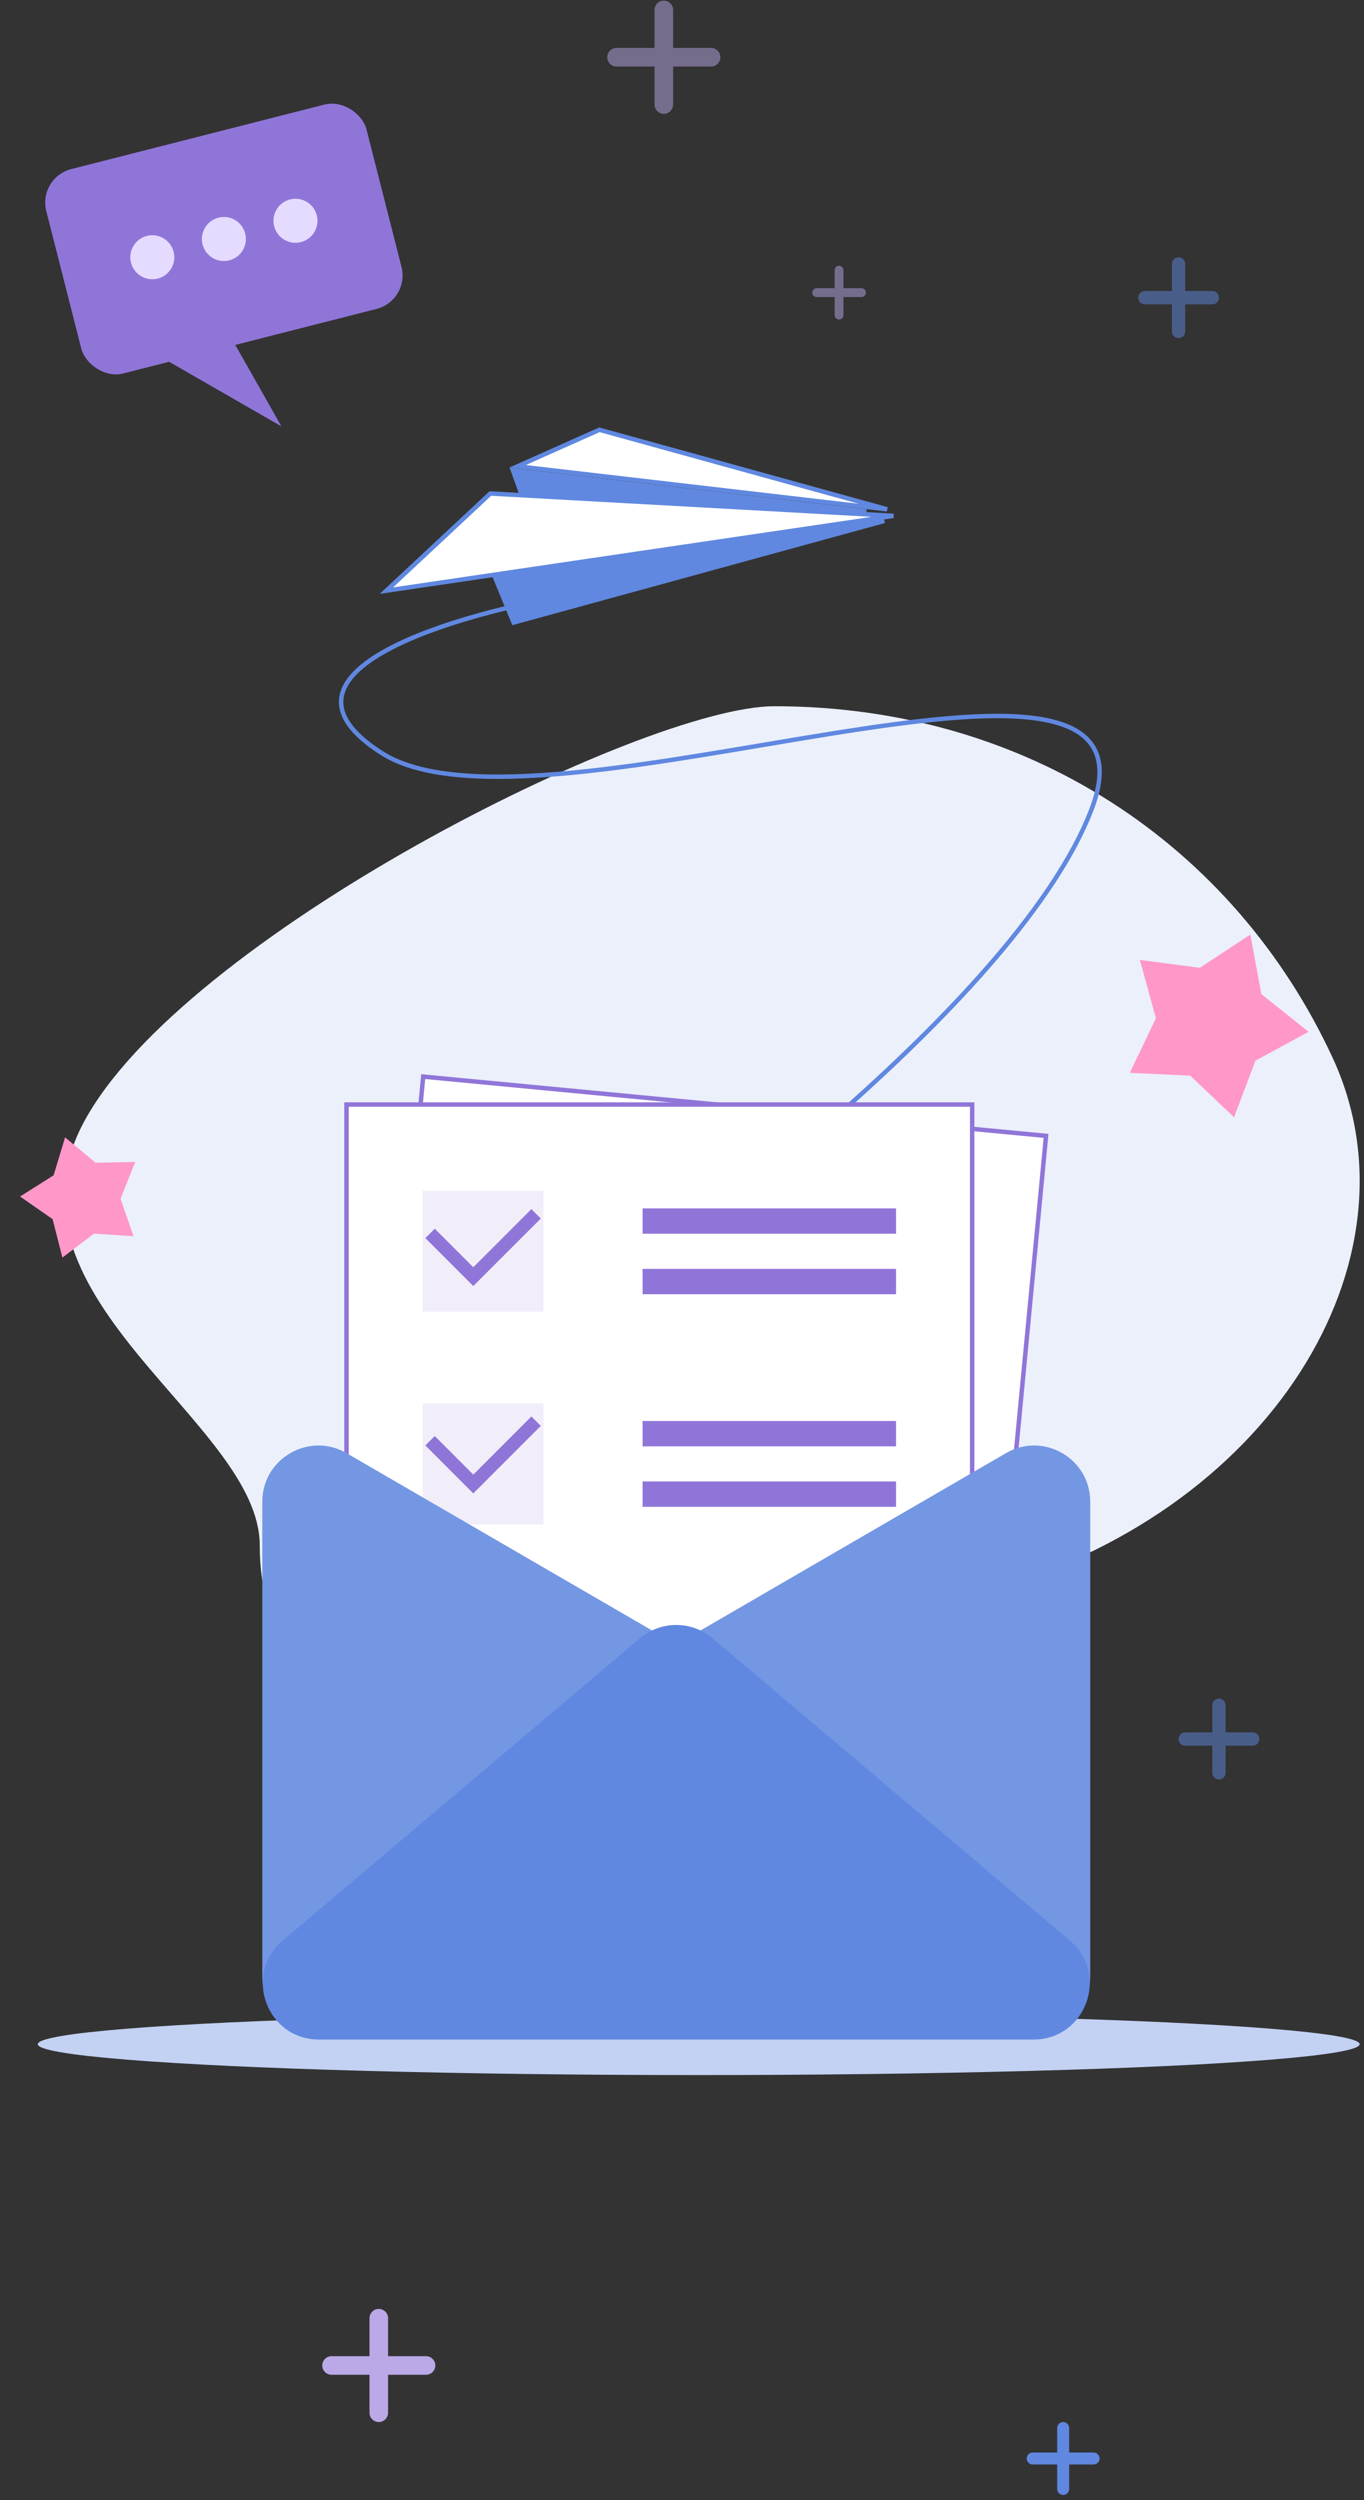 <svg width="250" height="458" viewBox="0 0 250 458" fill="none" xmlns="http://www.w3.org/2000/svg">
    <rect x="0" y="0" width="250" height="458" fill="#333333" stroke="none"/>
    <ellipse cx="128.063" cy="374.496" rx="121.142" ry="5.658" fill="#C3D2F3"/>
    <path d="M179.334 291.901C176.697 292.575 174.06 293.189 171.3 293.741C157.992 296.316 144.439 299.505 131.315 302.449C130.579 302.633 129.904 302.756 129.168 302.94C85.257 312.691 47.602 318.456 47.602 283.069C47.602 271.969 35.705 260.807 25.585 248.542C15.16 235.847 6.696 221.987 15.282 205.735C33.251 171.821 117.945 129.382 141.924 129.382C188.472 129.382 226.25 155.017 244.219 193.715C261.391 230.695 232.874 277.795 179.334 291.901Z" fill="#EBF0FB"/>
    <path d="M105.711 108.799C84.037 112.297 46.54 123.026 69.948 137.954C99.209 156.613 216.252 106.466 199.996 148.449C186.991 182.036 126.844 227.751 98.396 246.41" stroke="#6088E0" stroke-width="0.813"/>
    <rect x="77.569" y="197.235" width="114.67" height="139.356" transform="rotate(5.434 77.569 197.235)" fill="white" stroke="#9075D9" stroke-width="0.813"/>
    <rect x="63.512" y="202.352" width="114.67" height="139.356" fill="white" stroke="#9075D9" stroke-width="0.813"/>
    <rect x="77.461" y="218.157" width="22.158" height="22.158" fill="#F1EEFA"/>
    <rect x="117.773" y="221.375" width="46.459" height="4.646" fill="#9075D9"/>
    <rect x="117.773" y="232.455" width="46.459" height="4.646" fill="#9075D9"/>
    <rect x="77.461" y="257.112" width="22.158" height="22.158" fill="#F1EEFA"/>
    <rect x="117.773" y="260.328" width="46.459" height="4.646" fill="#9075D9"/>
    <rect x="117.773" y="271.405" width="46.459" height="4.646" fill="#9075D9"/>
    <rect x="77.461" y="296.067" width="22.158" height="22.158" fill="#F1EEFA"/>
    <rect x="117.773" y="299.282" width="46.459" height="4.646" fill="#9075D9"/>
    <rect x="117.773" y="310.363" width="46.459" height="4.646" fill="#9075D9"/>
    <path d="M79.684 264.807L86.748 271.871L97.398 261.221" stroke="#9075D9" stroke-width="2.438" stroke-linecap="square"/>
    <path d="M79.684 303.764L86.748 310.829L97.398 300.179" stroke="#9075D9" stroke-width="0.813" stroke-linecap="square"/>
    <path d="M79.684 226.818L86.748 233.883L97.398 223.233" stroke="#9075D9" stroke-width="2.438" stroke-linecap="square"/>
    <path d="M138.449 309.691C145.282 313.655 145.282 323.523 138.449 327.488L63.527 370.96C56.668 374.94 48.076 369.991 48.076 362.061L48.076 275.117C48.076 267.188 56.668 262.239 63.527 266.219L138.449 309.691Z" fill="#7497E4"/>
    <path d="M109.45 327.487C102.616 323.523 102.616 313.655 109.45 309.69L184.371 266.218C191.23 262.239 199.823 267.187 199.823 275.117L199.823 362.061C199.823 369.99 191.23 374.939 184.371 370.959L109.45 327.487Z" fill="#7497E4"/>
    <path d="M117.568 300.437C121.252 297.322 126.646 297.322 130.33 300.437L195.814 355.815C202.844 361.76 198.64 373.242 189.433 373.242H58.465C49.259 373.242 45.055 361.76 52.085 355.815L117.568 300.437Z" fill="#6088E0" stroke="#6088E0" stroke-width="0.813"/>
    <rect x="7.416" y="32.833" width="59.756" height="37.822" rx="5.909" transform="rotate(-14.286 7.416 32.833)" fill="#9075D9" stroke="#9075D9" stroke-width="0.813"/>
    <circle cx="27.915" cy="47.128" r="4.033" transform="rotate(-14.286 27.915 47.128)" fill="#E5DBFF"/>
    <circle cx="41.036" cy="43.787" r="4.033" transform="rotate(-14.286 41.036 43.787)" fill="#E5DBFF"/>
    <circle cx="54.157" cy="40.445" r="4.033" transform="rotate(-14.286 54.157 40.445)" fill="#E5DBFF"/>
    <path d="M51.578 78.11L26.316 63.584L40.842 59.164L51.578 78.11Z" fill="#9075D9"/>
    <path d="M11.928 208.367L17.517 213.009L24.781 212.863L22.093 219.612L24.477 226.475L17.227 226.004L11.437 230.393L9.644 223.352L3.682 219.201L9.824 215.321L11.928 208.367Z" fill="#FF97C9"/>
    <path d="M229.168 171.211L231.183 182.11L239.839 189.033L230.096 194.317L226.187 204.689L218.151 197.056L207.079 196.543L211.855 186.541L208.922 175.853L219.91 177.304L229.168 171.211Z" fill="#FF97C9"/>
    <g opacity="0.5">
        <path d="M217.229 319.4C216.781 319.4 216.418 319.037 216.418 318.589C216.418 318.141 216.781 317.778 217.229 317.778L229.606 317.778C230.054 317.778 230.417 318.141 230.417 318.589C230.417 319.037 230.054 319.4 229.606 319.4L217.229 319.4Z" fill="#6088E0" stroke="#6088E0" stroke-width="0.813"/>
        <path d="M222.606 312.402C222.606 311.954 222.969 311.591 223.417 311.591C223.864 311.591 224.228 311.954 224.228 312.402L224.228 324.779C224.228 325.227 223.864 325.59 223.417 325.59C222.969 325.59 222.606 325.227 222.606 324.779L222.606 312.402Z" fill="#6088E0" stroke="#6088E0" stroke-width="0.813"/>
        <path d="M113.008 12.188C112.067 12.188 111.305 11.425 111.305 10.485C111.305 9.544 112.067 8.781 113.008 8.781L130.328 8.781C131.268 8.781 132.031 9.544 132.031 10.485C132.031 11.425 131.268 12.188 130.328 12.188L113.008 12.188Z" fill="#BAA8E7"/>
        <path d="M119.965 1.827C119.965 0.886 120.728 0.123 121.668 0.123C122.609 0.123 123.372 0.886 123.372 1.827L123.372 19.146C123.372 20.087 122.609 20.85 121.668 20.85C120.728 20.85 119.965 20.087 119.965 19.146L119.965 1.827Z" fill="#BAA8E7"/>
    </g>
    <path d="M189.281 451.089C188.9 451.089 188.59 450.78 188.59 450.398C188.59 450.016 188.9 449.707 189.281 449.707L200.442 449.707C200.824 449.707 201.133 450.016 201.133 450.398C201.133 450.78 200.824 451.089 200.442 451.089L189.281 451.089Z" fill="#6088E0" stroke="#6088E0" stroke-width="0.813"/>
    <path d="M194.172 444.816C194.172 444.434 194.482 444.125 194.863 444.125C195.245 444.125 195.555 444.434 195.555 444.816L195.555 455.977C195.555 456.359 195.245 456.668 194.863 456.668C194.482 456.668 194.172 456.359 194.172 455.977L194.172 444.816Z" fill="#6088E0" stroke="#6088E0" stroke-width="0.813"/>
    <path d="M60.766 435.057C59.825 435.057 59.062 434.294 59.062 433.354C59.062 432.413 59.825 431.65 60.766 431.65L78.085 431.65C79.026 431.65 79.789 432.413 79.789 433.354C79.789 434.294 79.026 435.057 78.085 435.057L60.766 435.057Z" fill="#BAA8E7"/>
    <path d="M67.723 424.696C67.723 423.755 68.485 422.992 69.426 422.992C70.367 422.992 71.13 423.755 71.13 424.696L71.13 442.015C71.13 442.956 70.367 443.719 69.426 443.719C68.485 443.719 67.723 442.956 67.723 442.015L67.723 424.696Z" fill="#BAA8E7"/>
    <g opacity="0.5">
        <path d="M149.676 54.418C149.229 54.418 148.867 54.056 148.867 53.609C148.867 53.163 149.229 52.8 149.676 52.8L157.898 52.8C158.345 52.8 158.707 53.163 158.707 53.609C158.707 54.056 158.345 54.418 157.898 54.418L149.676 54.418Z" fill="#BAA8E7"/>
        <path d="M152.977 49.501C152.977 49.054 153.339 48.692 153.785 48.692C154.232 48.692 154.594 49.054 154.594 49.501L154.594 57.723C154.594 58.169 154.232 58.532 153.785 58.532C153.339 58.532 152.977 58.169 152.977 57.723L152.977 49.501Z" fill="#BAA8E7"/>
    </g>
    <g opacity="0.5">
        <path d="M209.827 55.345C209.379 55.345 209.016 54.982 209.016 54.534C209.016 54.086 209.379 53.723 209.827 53.723L222.203 53.723C222.651 53.723 223.014 54.086 223.014 54.534C223.014 54.982 222.651 55.345 222.203 55.345L209.827 55.345Z" fill="#6088E0" stroke="#6088E0" stroke-width="0.813"/>
        <path d="M215.203 48.347C215.203 47.899 215.566 47.536 216.014 47.536C216.462 47.536 216.825 47.899 216.825 48.347L216.825 60.724C216.825 61.172 216.462 61.535 216.014 61.535C215.566 61.535 215.203 61.172 215.203 60.724L215.203 48.347Z" fill="#6088E0" stroke="#6088E0" stroke-width="0.813"/>
    </g>
    <path d="M96.126 92.052L158.797 93.689L94.006 86.153L96.126 92.052Z" fill="#6088E0" stroke="#6088E0" stroke-width="0.813"/>
    <path d="M162.078 95.429L90.145 104.331L94.141 114.048L162.078 95.429Z" fill="#6088E0" stroke="#6088E0" stroke-width="0.813"/>
    <path d="M89.874 90.411L70.818 108.207L163.753 94.501L89.874 90.411Z" fill="white" stroke="#6088E0" stroke-width="0.813"/>
    <path d="M109.868 78.735L94.865 85.426L162.592 93.304L109.868 78.735Z" fill="white" stroke="#6088E0" stroke-width="0.813"/>
</svg>

